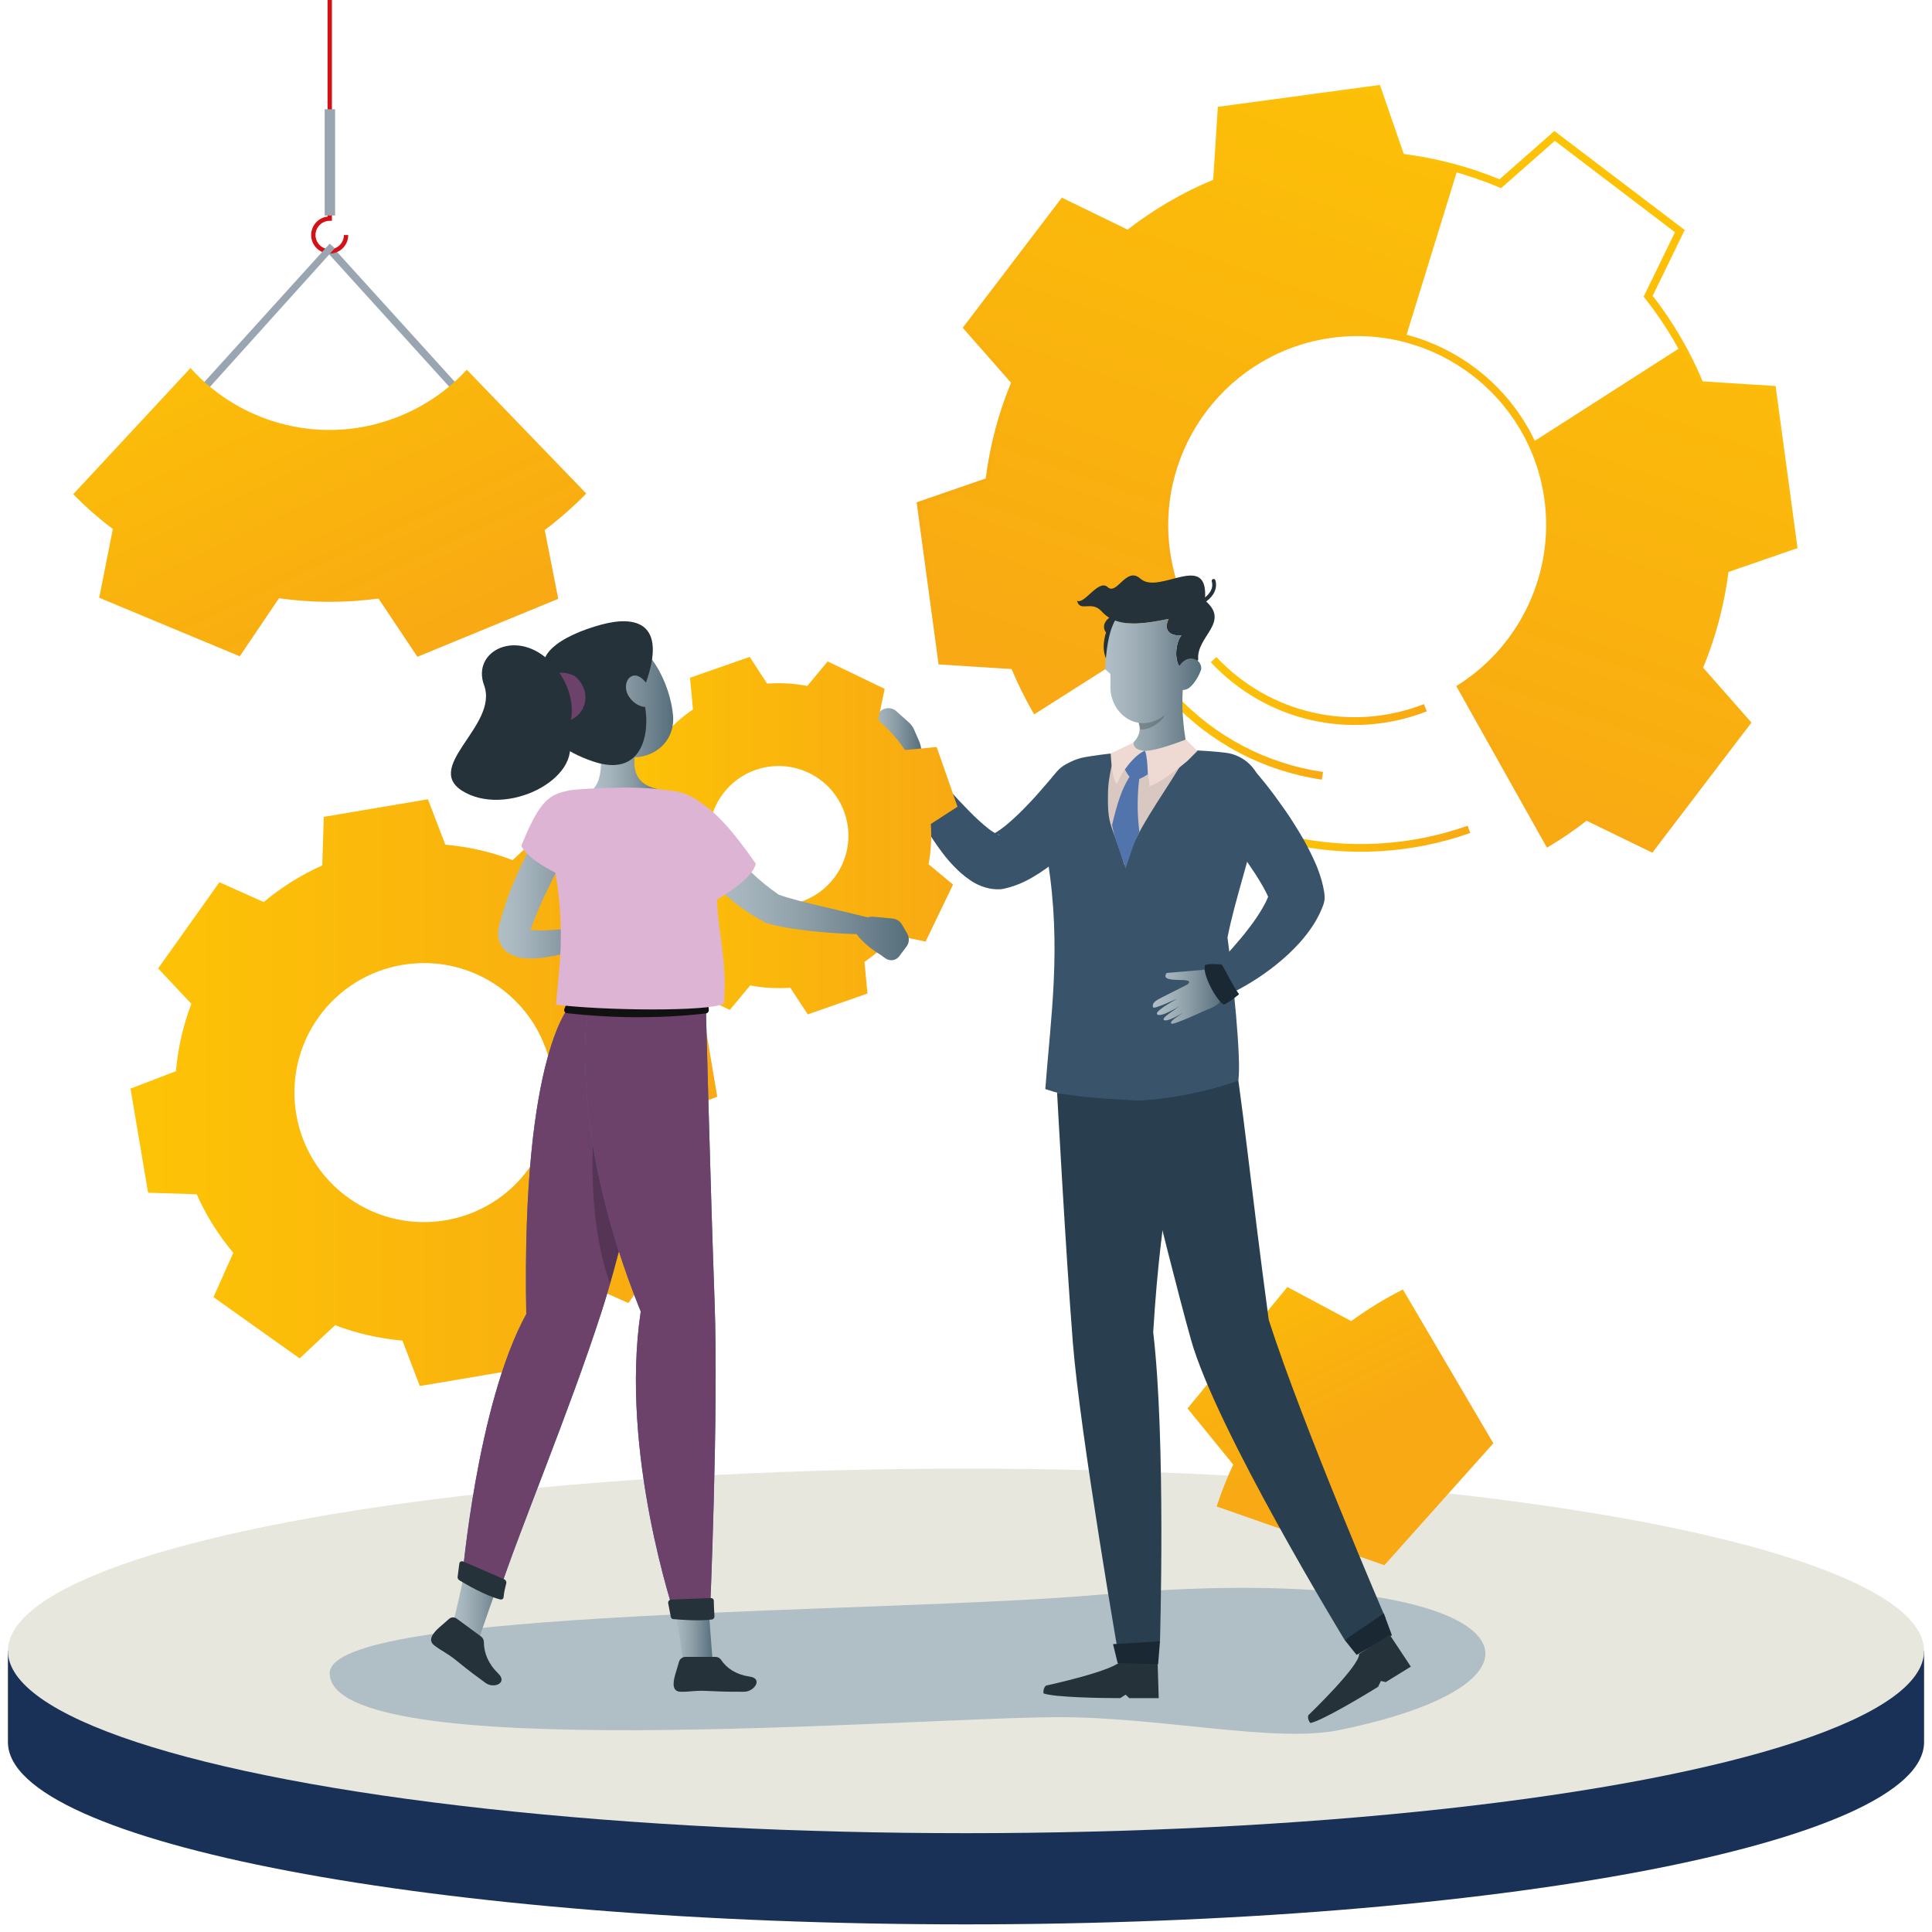 <?xml version="1.0" encoding="UTF-8"?> <!-- Generator: Adobe Illustrator 18.0.0, SVG Export Plug-In . SVG Version: 6.00 Build 0) --> <svg xmlns="http://www.w3.org/2000/svg" xmlns:xlink="http://www.w3.org/1999/xlink" version="1.1" x="0px" y="0px" viewBox="0 0 2000 2000" xml:space="preserve"> <g id="Plateforme"> <g> <path fill="#193156" d="M1991.8,1803.4c0,104.2-444,188.7-991.8,188.7S8.2,1907.6,8.2,1803.4c0-42.2,0-94.4,0-94.4 s665.7-94.4,991.8-94.4c342.3,0,991.8,94.4,991.8,94.4S1991.8,1764.3,1991.8,1803.4z"></path> <ellipse fill="#E8E7DE" cx="1000" cy="1709" rx="991.8" ry="188.7"></ellipse> </g> <path fill="#B0BEC5" d="M1139.8,1650.7c-227.9,20.1-799.8,13.6-798.5,81.7c1.8,95.7,596.4,45.7,753.7,45.2 c105.3-0.3,224.5,26.9,290.7,13.5C1653.6,1736.6,1564.6,1613.2,1139.8,1650.7z"></path> </g> <g id="Слой_1"> <g> <g> <rect x="309.1" y="326.8" transform="matrix(0.672 0.741 -0.741 0.672 378.516 -193.16)" fill="#99A6B1" width="196.4" height="7.7"></rect> </g> <g> <path fill="#D31216" d="M341.3,262.5c10.6,0,19.2-8.6,19.2-19.2H356c0,8.1-6.6,14.7-14.7,14.7s-14.7-6.6-14.7-14.7 c0-8.1,6.6-14.7,14.7-14.7h2.3v-233h-4.5v228.6c-9.6,1.1-17,9.3-17,19.1C322.1,253.9,330.7,262.5,341.3,262.5z"></path> </g> <g> <rect x="336.1" y="113.1" fill="#99A6B1" width="10.8" height="110"></rect> </g> <g> <polygon fill="#99A6B1" points="212.4,406 206.7,400.8 341.3,252.2 346.6,257 "></polygon> </g> <linearGradient id="SVGID_1_" gradientUnits="userSpaceOnUse" x1="202.974" y1="243.808" x2="412.76" y2="687.585"> <stop offset="3.613782e-002" style="stop-color:#FDC306"></stop> <stop offset="1" style="stop-color:#F8A913"></stop> </linearGradient> <path fill="url(#SVGID_1_)" d="M563.9,548.7c15.4-11.6,29.7-24.2,43-37.8L483.2,382.7c-18.5,20.2-41.7,36.7-68.7,47.8 c-77.7,32-164.2,9.6-217.3-49.5L75.8,511.6c12.8,13.1,26.5,25.1,41,36l-14.1,71.2l72.7,30.3l72.8,30.3l40.6-60.1 c33.7,4.8,68.4,5,103,0.3l40.3,60.3l72.9-30l72.9-30L563.9,548.7z"></path> </g> <g> <g> <linearGradient id="SVGID_2_" gradientUnits="userSpaceOnUse" x1="1211.613" y1="763.243" x2="1369.649" y2="763.243"> <stop offset="3.613782e-002" style="stop-color:#FDC306"></stop> <stop offset="1" style="stop-color:#F8A913"></stop> </linearGradient> <path fill="url(#SVGID_2_)" d="M1211.6,724.8l5.8-5.5c40.8,43.5,93.4,71.1,152.2,79.9l-1.2,7.9 C1307.9,798.1,1253.6,769.6,1211.6,724.8z"></path> </g> <g> <g> <linearGradient id="SVGID_3_" gradientUnits="userSpaceOnUse" x1="944.073" y1="226.368" x2="1192.073" y2="835.701" gradientTransform="matrix(0.684 0.73 -0.73 0.684 1123.238 -732.288)"> <stop offset="3.613782e-002" style="stop-color:#FDC306"></stop> <stop offset="1" style="stop-color:#F8A913"></stop> </linearGradient> <path fill="url(#SVGID_3_)" d="M971.6,687.8L948.9,520l71.5-24.7c4.3-34,13.1-67.3,26.2-99.1l-50-56.9l102.6-134.7l68.1,33.1 c27.2-21.1,56.9-38.5,88.6-51.6l4.8-75.5l167.8-22.7l24.7,71.5c33.9,4.3,67.3,13.1,99.1,26.2l56.8-50L1744,238.1l-33.1,68.1 c21.1,27.2,38.5,57,51.7,88.6l75.5,4.8l22.7,167.8l-71.5,24.7c-4.3,34-13.1,67.3-26.2,99.1l50,56.8l-102.6,134.7l-68.1-33.1 c-11.9,9.3-24.5,18-37.5,25.8l-3.5,2.1l-93.9-167.3l3.2-2c63.7-41,98.3-115.9,88.1-190.9c-14.5-106.9-113.2-182.1-220.1-167.6 c-106.9,14.5-182,113.2-167.6,220.1c3,22.3,9.7,43.7,19.9,63.4l1.7,3.3l-162.1,103l-2.1-3.6c-8-13.9-15.1-28.5-21.3-43.3 L971.6,687.8z M957.7,525.4l21,154.9l73.9,4.7l0.9,2.3c5.7,14.1,12.4,27.8,19.8,41l148.9-94.6c-9.7-19.6-16.1-40.7-19.1-62.8 c-15.1-111.3,63.2-214,174.4-229.1c111.2-15.1,214,63.2,229.1,174.4c10.4,76.8-24.3,153.6-88.6,196.6l86.2,153.6 c12.2-7.5,24-15.8,35.1-24.6l2-1.6l66.7,32.4l94.7-124.3l-49-55.7l1-2.3c13.7-32.6,22.8-66.8,26.9-101.8l0.3-2.5l70-24.2 l-21-154.8l-73.9-4.7l-0.9-2.3c-13.3-32.6-31.1-63.2-53-90.9l-1.6-2l32.4-66.7l-124.3-94.6l-55.7,49l-2.3-1 c-32.6-13.7-66.9-22.8-101.8-26.9l-2.5-0.3l-24.2-70l-154.8,21l-4.7,73.9l-2.3,0.9c-32.6,13.3-63.2,31.1-90.9,53l-2,1.6 l-66.7-32.4l-94.7,124.3l49,55.7l-1,2.3c-13.7,32.6-22.8,66.8-26.9,101.8l-0.3,2.5L957.7,525.4z"></path> </g> <g> <linearGradient id="SVGID_4_" gradientUnits="userSpaceOnUse" x1="1253.411" y1="715.336" x2="1477.051" y2="715.336"> <stop offset="3.613782e-002" style="stop-color:#FDC306"></stop> <stop offset="1" style="stop-color:#F8A913"></stop> </linearGradient> <path fill="url(#SVGID_4_)" d="M1253.4,685.6l5.8-5.5c55.3,59,139.6,78.1,214.9,48.8l2.9,7.5 C1398.7,766.9,1310.9,747,1253.4,685.6z"></path> </g> <g> <linearGradient id="SVGID_5_" gradientUnits="userSpaceOnUse" x1="1332.445" y1="868.285" x2="1521.963" y2="868.285"> <stop offset="3.613782e-002" style="stop-color:#FDC306"></stop> <stop offset="1" style="stop-color:#F8A913"></stop> </linearGradient> <path fill="url(#SVGID_5_)" d="M1332.4,873.2l1.8-7.8c61.6,14,125.6,10.4,185.1-10.6l2.7,7.5 C1461.1,883.8,1395.6,887.5,1332.4,873.2z"></path> </g> <linearGradient id="SVGID_6_" gradientUnits="userSpaceOnUse" x1="865.186" y1="169.564" x2="1242.989" y2="897.391" gradientTransform="matrix(0.684 0.73 -0.73 0.684 1123.238 -732.288)"> <stop offset="3.613782e-002" style="stop-color:#FDC306"></stop> <stop offset="1" style="stop-color:#F8A913"></stop> </linearGradient> <path fill="url(#SVGID_6_)" d="M1758.6,813.1l49.3-64.8l-49.5-56.3c13.7-32.4,22.9-67,27.2-102.8l70.7-24.5l-21.9-161.3 l-74.7-4.8c-5.6-13.7-11.9-26.9-18.9-39.6l-155.5,99.6c8.5,18,14.4,37.6,17.3,58.4c10.8,79.4-26.7,154.1-89.9,194.8l90.1,160.4 c13.6-8.2,26.7-17.3,39.1-27l67.4,32.7L1758.6,813.1z M1378,345.9c26.5-3.6,52.5-1.8,76.9,4.5l54.2-175.8 c-19.1-5.4-38.8-9.4-58.8-11.8l-24.5-70.7l-80.7,10.9l-80.7,10.9l-4.8,74.7c-33.4,13.6-64.3,31.8-91.9,53.6l-67.4-32.7 l-49.3,64.8l-49.3,64.8l49.5,56.3c-13.6,32.5-22.9,67-27.2,102.8l-70.7,24.5l10.9,80.7l10.9,80.7l74.7,4.8 c6.4,15.6,13.8,30.7,22.1,45.2l155.5-98.8c-10.2-19.7-17.2-41.5-20.4-64.7C1192.2,461.3,1268.8,360.7,1378,345.9z"></path> <linearGradient id="SVGID_7_" gradientUnits="userSpaceOnUse" x1="1650.694" y1="1158.54" x2="1816.146" y2="1379.555" gradientTransform="matrix(0.985 0.175 -0.175 0.985 -161.406 -182.785)"> <stop offset="3.613782e-002" style="stop-color:#FDC306"></stop> <stop offset="1" style="stop-color:#F8A913"></stop> </linearGradient> <path fill="url(#SVGID_7_)" d="M1545.9,1494.1l-93.6-159.2c-18.8,9.4-36.7,20.4-53.5,32.7l-66.1-35.3l-103.4,125.7l47.3,58.1 c-6.5,14-12.3,28.5-17.1,43.4l173.6,60.8"></path> </g> </g> <linearGradient id="SVGID_8_" gradientUnits="userSpaceOnUse" x1="135.262" y1="1131.021" x2="742.528" y2="1131.021"> <stop offset="3.613782e-002" style="stop-color:#FDC306"></stop> <stop offset="1" style="stop-color:#F8A913"></stop> </linearGradient> <path fill="url(#SVGID_8_)" d="M679.5,1223c8.7-22.6,13.9-46.1,16-69.7l47-18l-9.1-53.9l-9.1-53.9l-50.3-1.6 c-9.6-21.6-22.3-42-37.9-60.6l20.5-45.9l-44.6-31.7l-44.6-31.7l-36.7,34.4c-22.6-8.7-46.1-13.9-69.7-16l-18-47l-53.9,9.1l-53.9,9.1 l-1.6,50.3c-21.6,9.6-42,22.3-60.6,37.9l-45.9-20.5l-31.7,44.6l-31.7,44.6l34.4,36.7c-8.7,22.6-13.9,46.1-16,69.7l-47,18l9.1,53.9 l9.1,53.9l50.3,1.6c9.6,21.6,22.3,42,37.9,60.6l-20.5,45.9l44.6,31.7l44.6,31.7l36.7-34.4c22.6,8.7,46.1,13.9,69.7,16l18,47 l53.9-9.1l53.9-9.1l1.6-50.3c21.6-9.6,42-22.3,60.6-37.9l45.9,20.5l31.7-44.6l31.7-44.6L679.5,1223z M361.1,1240.3 c-60.3-42.9-74.4-126.7-31.5-187c42.9-60.3,126.7-74.4,187-31.5c60.3,42.9,74.4,126.7,31.5,187 C505.2,1269.1,421.5,1283.2,361.1,1240.3z"></path> </g> <g id="Perso2"> <g> <g> <g> <path fill="#39546A" d="M1143.5,838.2l-4.9,6.5c-1.6,2-3.2,4-4.8,6c-3.2,4-6.6,7.7-10.1,11.5c-6.9,7.5-14.2,14.8-22.1,21.8 c-4,3.5-8,6.9-12.3,10.3c-4.3,3.3-8.8,6.6-13.6,9.7c-9.8,6.2-20.3,12.3-35.6,15.8l-1.4,0.3c-1.3,0.3-2.7,0.5-4,0.5 c-7.7,0.2-14-1.4-18.8-3.3c-4.9-1.9-8.7-4.1-12-6.4c-6.6-4.5-11.5-9.1-16-13.7c-8.9-9.1-15.6-18.5-21.9-27.9 c-6.2-9.5-11.8-19-16.9-28.8c-5.1-9.8-9.7-19.5-13.9-30c-3.2-8.1,0.8-17.3,8.9-20.6c6.4-2.5,13.4-0.6,17.7,4.2l0.3,0.4l20.4,23 c6.8,7.6,13.7,15,20.6,22c6.8,7,14,13.5,20.6,18.7c3.3,2.5,6.6,4.6,9,5.6c1.2,0.5,2.1,0.7,2.1,0.6c0.1-0.1-0.9-0.8-3.4-0.7 l-5.4,0.8c3.2-1.4,9.2-5.2,14.9-9.8c5.8-4.8,11.9-10.4,17.8-16.3c5.9-6,11.9-12.3,17.6-18.9l8.6-9.9l8.2-9.7l1-1.2 c11.3-13.3,31.2-14.9,44.5-3.6C1151.6,806,1153.5,824.9,1143.5,838.2z"></path> <linearGradient id="SVGID_9_" gradientUnits="userSpaceOnUse" x1="897.526" y1="766.87" x2="953.816" y2="766.87"> <stop offset="3.613782e-002" style="stop-color:#AFBEC5"></stop> <stop offset="0.219" style="stop-color:#A6B5BD"></stop> <stop offset="0.493" style="stop-color:#8FA0A9"></stop> <stop offset="0.822" style="stop-color:#6B808C"></stop> <stop offset="1" style="stop-color:#546F7B"></stop> </linearGradient> <path fill="url(#SVGID_9_)" d="M941.5,800.6c-15.2,2.4-29.7-22.3-29.7-22.3l-11.4-13.6c-3.9-4.6-3.8-11.3,0.1-15.9l9.8-11.5 c4.5-5.2,12.4-5.7,17.5-1.1l13.1,11.7c2.3,2.1,4.2,4.7,5.4,7.5l5.1,11.7c4.4,10,2.5,21.7-4.7,29.9l-0.9,1.1 C944.7,799.4,943.2,800.3,941.5,800.6z"></path> <path fill="#293F4F" d="M1313.4,1366.3c-19.3-143.1-27-227.9-39.4-299.1l-121.7-1.8c0,0,54.5,228.1,80.5,321.1 c26.1,93.3,159.2,311.2,159.2,311.2l42.3-22.8C1434.2,1674.9,1348.1,1474.6,1313.4,1366.3z"></path> <path fill="#39546A" d="M1268.5,779.2c-43-5.3-103.7-2.6-144.9,4.5c-21,3.6-38.4,18.8-41.3,39.8c-2.5,17.8-2,40.3,2.3,67.1 c14.5,91,3,162.5-2.5,236.8c94.2,32.2,199.8-8.8,199.8-8.8c3.4-22.1-6-109.4-11.2-148.1c7.8-39.9,24.3-85.6,35.1-138.6 C1311,806.1,1294.1,782.3,1268.5,779.2z"></path> <path fill="#D9C7C2" d="M1151.2,790.7c0,0-3.8,16.3-4.1,26.9c-1.2,39.5,3.6,33.2,16.9,77.8c12.8-36,37.3-69,54.2-96.7 c8-13.1,13.6-21.8,14.1-22.5c0,0,0-0.1,0-0.1C1206.1,770.3,1151.2,790.7,1151.2,790.7z"></path> <path fill="#263239" d="M1152.6,636.5c-15.9,9.1-7.6,18.3-7.6,18.3s-6.8,18.2,2.2,30.7C1189.2,635.2,1152.6,636.5,1152.6,636.5z "></path> <path fill="#263239" d="M1247.3,621.5c4.7-52.8-47.2-4.9-66.8-22.5c-14.6-13.1-24.2,17.6-33.8,8.8c-9.6-8.8-24,18.3-31.8,14.1 c3.4,12.4,14.8-0.8,25.5,11c4,4.4,8.6,7.5,13.9,9.5c13.9,5.3,32.2,3.2,55.5-1.7c-2.4,4.7-6.1,17.6,13.2,17.3 c-6.5,6.1-10.1,36.1,6.9,36.9c0.8,0,1.6,0,2.4-0.1c0,0,0.7-0.9,8.1-11.9C1238,658.7,1274.4,644.3,1247.3,621.5z"></path> <path fill="#263239" d="M1236.9,627.9c-1,0-1.8,5.3-2,4.3c-0.2-1.1,0.6-8.1,1.7-8.2c3.4-0.5,11.7-4.6,15.9-11 c2.4-3.6,3-7.4,1.9-11.2c-0.3-1,0.3-2.1,1.4-2.4c1-0.3,2.1,0.3,2.4,1.4c1.4,4.9,0.5,9.9-2.4,14.5c-4.8,7.3-13.9,12.1-18.6,12.7 C1237.1,627.9,1237,627.9,1236.9,627.9z"></path> <g> <g> <g> <linearGradient id="SVGID_10_" gradientUnits="userSpaceOnUse" x1="1143.999" y1="718.989" x2="1243.634" y2="718.989"> <stop offset="3.613782e-002" style="stop-color:#AFBEC5"></stop> <stop offset="0.219" style="stop-color:#A6B5BD"></stop> <stop offset="0.493" style="stop-color:#8FA0A9"></stop> <stop offset="0.822" style="stop-color:#6B808C"></stop> <stop offset="1" style="stop-color:#546F7B"></stop> </linearGradient> <path fill="url(#SVGID_10_)" d="M1233.4,681.7c-5.3-0.3-9.6,3.3-12.7,7.8c-5.8-9.1-2.5-27,2.3-31.6 c-19.3,0.3-15.6-12.5-13.2-17.3c-23.3,4.9-41.6,7-55.5,1.7c-7.3,13.2-9.1,31.9-10.3,49.9c-0.1,1.4,5.3,4.4,5.4,5.8 c0.5,6.6-0.4,13.3,0.4,18.7c2.4,16.5,14.2,29.3,28.9,31.5c4.7,15.2-7.5,20.7-14.8,31.7c-4.9,6.5-6.5,12,0.7,17.3 c-1.4-2.8-2-4.7-2-4.7s3.3-3.6,18.4-7.4c0.1,0,0.1,0.1,0.2,0.1c0,0,0-0.1-0.1-0.1c11.9,0.6,28-1.3,48.5-8.1 c-3-12.1-6.9-38.5-5.2-62.6c0,0,0-0.1,0.1-0.1c1.2,0,2.5-0.3,3.9-0.8c5.9-2.2,12.5-12.9,14.9-20.1 C1244.3,690.8,1242.5,682.2,1233.4,681.7z"></path> <path fill="#5174AC" d="M1179.3,806.4c6.1-2.4,12-7,12-7s-0.5-22.1-6.2-22.3c-6.8-0.2-22.3,15.4-22.3,15.4s0.6,1.9,2,4.7 c1,2,2.5,4.4,4.5,6.8c-8.5,13.9-12.5,27-18.1,49.9c2.6,15.1,8.9,27.9,14,45.2c4.7-13.4,6.8-22.9,14.3-37.9 C1177.5,844.5,1176.8,828.1,1179.3,806.4z"></path> </g> <path fill="#EEDAD3" d="M1185,777.2c2.7,2.9,3.2,23.2,3.2,23.2s2.2,10.9,1.4,13.4c13-3.2,39.8-26.3,39.8-26.3l10.2-10.2 l-12-11.8C1226.7,765.8,1196.9,777.8,1185,777.2z"></path> </g> </g> <path opacity="0.2" fill="#010202" d="M1178.8,748.3c0.7,2.3,1.3,4.6,1.7,6.9c9.1,0.6,21.1-6.8,25.5-15.1 C1196.8,747.3,1187.3,749.6,1178.8,748.3z"></path> <g> <path fill="#EEDAD3" d="M1185,777.2c-10.6,4.1-25.3,23.5-28.5,34.2c-5.6-3-6.7-31.4-6.7-31.4l23.6-11.3 C1173.4,768.7,1172.2,776.5,1185,777.2z"></path> </g> <path fill="#39546A" d="M1298.5,797.5c7.9,9,14.7,17.6,21.5,26.8c6.7,9.2,13.4,18.5,19.5,28.3c6.2,9.8,12.2,19.9,17.6,31 c2.7,5.6,5.4,11.3,7.7,17.6c2.3,6.4,4.5,13.2,5.9,21.8l0.3,2c0.6,4,0.2,8.1-1.1,11.7c-4.9,13.3-11.8,23.7-19.1,32.8 c-3.6,4.6-7.5,8.8-11.4,12.7c-3.9,4-7.9,7.7-12,11.2c-8.2,7.1-16.7,13.4-25.5,19.2c-8.9,5.8-17.6,10.9-27.6,15.7 c-7.9,3.8-17.3,0.4-21.1-7.5c-2.9-6-1.6-12.9,2.6-17.5l0.7-0.8c6.1-6.6,12.9-13.8,19-20.7c6.2-7,12.2-14.1,17.6-21.3 c5.5-7.1,10.4-14.4,14.4-21.4c4.1-7,6.8-14,8-19.5l-0.8,13.6c-0.7-2.1-2.1-5.6-4-9.3c-1.9-3.7-4.1-7.8-6.6-11.8 c-2.4-4.1-5.1-8.2-7.9-12.3c-2.7-4.1-5.6-8.3-8.6-12.5c-6-8.3-12.1-16.6-18.5-24.9l-19-24.5l-0.4-0.5 c-10.7-13.8-8.2-33.6,5.6-44.3C1268.7,783.1,1287.6,785.1,1298.5,797.5z"></path> <linearGradient id="SVGID_11_" gradientUnits="userSpaceOnUse" x1="1193.382" y1="1031.723" x2="1265.27" y2="1031.723"> <stop offset="3.613782e-002" style="stop-color:#AFBEC5"></stop> <stop offset="0.219" style="stop-color:#A6B5BD"></stop> <stop offset="0.493" style="stop-color:#8FA0A9"></stop> <stop offset="0.822" style="stop-color:#6B808C"></stop> <stop offset="1" style="stop-color:#546F7B"></stop> </linearGradient> <path fill="url(#SVGID_11_)" d="M1264.8,1019.7c-0.1-1.9,1.2,0.2-0.1-1.2l-11.5-12.2c-2.2-2.4-5.6-3.2-8.7-2.2l-36.8,3.1 c-8.7,12.6,31.7,2.6,21.6,11.9c0,0-18.5,9.3-24.5,12.4c-5.3,2.8-13.2,5.9-11.1,11.3c0.9,2.3,24.9-9.1,24.9-9.1s-2.1,1.4-6.1,3.7 c-6.7,4-16.5,10.2-14.7,12.5c3.2,4.2,23.2-8.4,23.2-8.4s-2.1,1.6-5.2,3.8c-5.1,3.5-12.1,8.4-11.3,10.1 c2.1,4.2,20.6-7.3,20.6-7.3s-3.5,2.4-7.1,4.9c-3.5,2.4-7,5-5.4,6.6c1.8,1.9,33.9-13.1,33.9-13.1 C1264.4,1039.6,1265.8,1037.2,1264.8,1019.7z"></path> <path fill="#1A2834" d="M1264.7,998.5c0,0-10.8-1.4-17.2,0.4c-3.5,9,11.4,36.2,19.1,41c4.9-1.1,16.1-10.7,16.1-10.7 C1276,1020.4,1269.2,1005.2,1264.7,998.5z"></path> <path fill="#4B6FB5" d="M962.5,794.2c0,0,0.2-10.9-2.2-17.1c-9.4-2.5-34.8,15.3-38.6,23.4c1.7,4.7,12.4,14.8,12.4,14.8 C942,807.8,956.4,799.4,962.5,794.2z"></path> <polygon fill="#1A2834" points="1404.3,1713.1 1440.9,1692.8 1432.5,1670.2 1392,1697.7 "></polygon> <path fill="#293F4F" d="M1193.8,1379.2c8.7-144.3,25.4-167,18.5-238.2c0,0-29.8-1.3-66.4-3.6c-34.2-2.2-51.6-6.3-51.6-6.3 s8.8,163.4,16.3,258.7c7.6,95.7,48.5,330.8,48.5,330.8l41.7-21.5C1200.8,1699.1,1207,1490.8,1193.8,1379.2z"></path> <path fill="#263239" d="M1082.9,1744.9c0,0,73.3-15.8,78-26.4l37.4,0l1.2,39.4H1169l-3.7-3.6l-5.7,3.6 c-18.6,0-67.5-0.7-79.4-4.9C1079.7,1747,1082.9,1744.9,1082.9,1744.9z"></path> <polygon fill="#1A2834" points="1157,1721.6 1198.9,1722.8 1200.8,1699.1 1152.2,1702 "></polygon> </g> </g> <path fill="#263239" d="M1354.4,1775.6c0,0,54.1-52,52.5-63.5l31.8-19.7l21.8,32.9l-26,16l-5-1.2l-2.9,6.1 c-15.9,9.8-57.8,34.9-70.1,37.5C1352.8,1779.1,1354.4,1775.6,1354.4,1775.6z"></path> </g> </g> <g id="Product_iteration" display="none"> <g display="inline"> <path fill="#4B6FB5" d="M1827.6,1302.7h-698.3L1017,1510.6c-5,9.2,1.7,20.4,12.2,20.4h798.5l57.1-114.2L1827.6,1302.7z"></path> <g> <path fill="#4B6FB5" d="M1045,295.2c246.6,22.2,446.2,249.1,458.4,475c0.5,9.9,11,16.1,19.9,11.6l84.8-42.4 c6.5-3.3,14-3.3,20.4,0l83.3,41.6c9.4,4.7,20.5-2.5,20-13c-15.1-376-314.5-679.8-688.7-701.9L986.8,179L1045,295.2z"></path> <path opacity="0.6" fill="#FFFFFF" d="M1045,295.2c246.6,22.2,446.2,249.1,458.4,475c0.5,9.9,11,16.1,19.9,11.6l84.8-42.4 c6.5-3.3,14-3.3,20.4,0l83.3,41.6c9.4,4.7,20.5-2.5,20-13c-15.1-376-314.5-679.8-688.7-701.9L986.8,179L1045,295.2z"></path> </g> <g> <path fill="#4B6FB5" d="M496.5,752.4c22.3-248,224.7-444.8,475.1-458.4c9.9-0.5,16.1-11,11.6-20l-42.4-84.8 c-3.2-6.5-3.2-14,0-20.5l41.6-83.2c4.7-9.4-2.5-20.5-13-20C593.6,80.6,289.7,380,267.5,754.1l112.8,56.4L496.5,752.4z"></path> <path opacity="0.4" fill="#FFFFFF" d="M496.5,752.4c22.3-248,224.7-444.8,475.1-458.4c9.9-0.5,16.1-11,11.6-20l-42.4-84.8 c-3.2-6.5-3.2-14,0-20.5l41.6-83.2c4.7-9.4-2.5-20.5-13-20C593.6,80.6,289.7,380,267.5,754.1l112.8,56.4L496.5,752.4z"></path> </g> <g> <path fill="#4B6FB5" d="M953.8,1300.7L953.8,1300.7c-248.1-22.4-444.9-224.8-458.5-475c-0.5-9.9-11-16.1-20-11.6l-84.7,42.4 c-3.3,1.6-6.8,2.4-10.3,2.4c-3.5,0-6.9-0.8-10.2-2.4l-83.3-41.6c-9.4-4.7-20.5,2.5-20,13c7.4,183.6,82.6,350.1,201.3,474.9H115.3 l57.8,115.6l-55.7,111.4h838.1l56.4-112.8L953.8,1300.7z"></path> <path opacity="0.2" fill="#FFFFFF" d="M953.8,1300.7L953.8,1300.7c-248.1-22.4-444.9-224.8-458.5-475c-0.5-9.9-11-16.1-20-11.6 l-84.7,42.4c-3.3,1.6-6.8,2.4-10.3,2.4c-3.5,0-6.9-0.8-10.2-2.4l-83.3-41.6c-9.4-4.7-20.5,2.5-20,13 c7.4,183.6,82.6,350.1,201.3,474.9H115.3l57.8,115.6l-55.7,111.4h838.1l56.4-112.8L953.8,1300.7z"></path> </g> <g> <path fill="#4B6FB5" d="M1502.2,843.5L1502.2,843.5c-22.4,248.1-224.7,444.9-475,458.5c-9.9,0.5-16.1,11-11.6,19.9l42.4,84.8 c3.2,6.4,3.2,14,0,20.4l-41.6,83.3c-4.7,9.4,2.5,20.5,13,20c376-15.1,679.8-314.5,701.9-688.7l-112.8-56.4L1502.2,843.5z"></path> <path opacity="0.8" fill="#FFFFFF" d="M1502.2,843.5L1502.2,843.5c-22.4,248.1-224.7,444.9-475,458.5c-9.9,0.5-16.1,11-11.6,19.9 l42.4,84.8c3.2,6.4,3.2,14,0,20.4l-41.6,83.3c-4.7,9.4,2.5,20.5,13,20c376-15.1,679.8-314.5,701.9-688.7l-112.8-56.4 L1502.2,843.5z"></path> </g> </g> </g> <g id="Perso1"> <g> <linearGradient id="SVGID_12_" gradientUnits="userSpaceOnUse" x1="621.003" y1="865.1" x2="991.24" y2="865.1"> <stop offset="3.613782e-002" style="stop-color:#FDC306"></stop> <stop offset="1" style="stop-color:#F8A913"></stop> </linearGradient> <path fill="url(#SVGID_12_)" d="M991.2,835.1l-21.6-61.8l-32.8,3.1c-7.9-11.7-17.3-22-27.7-31l6.7-32.3l-59-28.4l-21.1,25.4 c-13.5-2.6-27.5-3.5-41.6-2.4L776.1,680l-61.8,21.6l3.1,32.8c-11.7,7.9-22,17.3-31,27.7l-32.3-6.7l-28.4,59l25.4,21.1 c-2.6,13.5-3.5,27.5-2.4,41.5L621,895.1l21.6,61.8l32.8-3.1c7.9,11.7,17.3,22.1,27.8,31l-6.7,32.3l59,28.4l21.1-25.4 c13.5,2.6,27.5,3.4,41.5,2.4l18.1,27.6l61.8-21.6l-3.1-32.8c11.7-7.9,22.1-17.3,31-27.7l32.3,6.7l28.4-59l-25.4-21.1 c2.6-13.5,3.4-27.5,2.4-41.6L991.2,835.1z M829.9,933.2c-37.6,13.1-78.8-6.7-91.9-44.3c-13.2-37.6,6.7-78.8,44.3-91.9 c37.6-13.1,78.7,6.7,91.9,44.3C887.4,878.9,867.5,920,829.9,933.2z"></path> <g> <linearGradient id="SVGID_13_" gradientUnits="userSpaceOnUse" x1="515.603" y1="919.223" x2="630.195" y2="919.223"> <stop offset="3.613782e-002" style="stop-color:#AFBEC5"></stop> <stop offset="0.219" style="stop-color:#A6B5BD"></stop> <stop offset="0.493" style="stop-color:#8FA0A9"></stop> <stop offset="0.822" style="stop-color:#6B808C"></stop> <stop offset="1" style="stop-color:#546F7B"></stop> </linearGradient> <path fill="url(#SVGID_13_)" d="M592.5,874.1c-1.9,2.9-4.2,6.7-6.3,10.2c-2.1,3.6-4.2,7.2-6.2,10.9c-4.1,7.3-7.9,14.8-11.6,22.3 c-7.5,15-14,30.5-19.8,46.3c-2.5,6.2,0.1,2.5-2.9-1.4c-1.3-1.6-2.2-1.5-1.7-1.3c0.4,0.3,1.5,0.7,2.8,1c5.8,1.2,14.2,1.3,22.2,0.8 c16.4-1,33.7-3.5,50.6-6.2l0.3,0c4.8-0.8,9.4,2.5,10.1,7.3c0.7,4.1-1.7,8.1-5.4,9.6c-16.9,6.9-33.8,12.4-52.1,16.1 c-4.6,0.9-9.3,1.6-14.2,2.1c-4.9,0.5-10.1,0.7-16,0.1c-3-0.4-6.2-0.9-9.9-2.3c-3.6-1.3-8.3-3.7-12.2-8.9c-1.9-2.5-3.3-5.7-4-8.7 c-0.7-3.1-0.7-5.8-0.6-8.3c0.2-2.4,0.7-4.6,1.2-6.3l0.9-3.3c4.9-17.6,11.1-34.9,18.7-51.5c3.7-8.3,7.8-16.5,12.2-24.6 c2.2-4,4.5-8,6.9-12c2.4-4.1,4.8-7.7,7.8-12c5.6-8,16.7-10,24.7-4.4c7.9,5.5,9.9,16.2,4.8,24.2L592.5,874.1z"></path> <path fill="#923C3A" d="M659.6,974.5l-8.2,6.9c-3.1,2.6-7.2,3.5-11.1,2.5l-18.2-4.8c-7.3-1.9-13.2-7.2-15.8-14.3l-1.6-4.4 c12.9-12.3,35.9-16.1,35.9-16.1l6.4-1.8c5.7-1.6,11.4,1.4,13,6.9l3.8,12.7C664.9,966.5,663.4,971.4,659.6,974.5z"></path> <linearGradient id="SVGID_14_" gradientUnits="userSpaceOnUse" x1="613.655" y1="788.226" x2="689.321" y2="788.226"> <stop offset="3.613782e-002" style="stop-color:#AFBEC5"></stop> <stop offset="0.219" style="stop-color:#A6B5BD"></stop> <stop offset="0.493" style="stop-color:#8FA0A9"></stop> <stop offset="0.822" style="stop-color:#6B808C"></stop> <stop offset="1" style="stop-color:#546F7B"></stop> </linearGradient> <path fill="url(#SVGID_14_)" d="M615.3,743.1c5.7,21,12.6,59.4-1,73.4c0,0-10.5,19.7,51.4,16.5c43.3-2.2,13.8-16.5,13.8-16.5 c-23.8-5.6-24.5-22.9-21.6-39.2L615.3,743.1z"></path> <g> <linearGradient id="SVGID_15_" gradientUnits="userSpaceOnUse" x1="467.975" y1="1650.65" x2="524.167" y2="1650.65"> <stop offset="3.613782e-002" style="stop-color:#AFBEC5"></stop> <stop offset="0.219" style="stop-color:#A6B5BD"></stop> <stop offset="0.493" style="stop-color:#8FA0A9"></stop> <stop offset="0.822" style="stop-color:#6B808C"></stop> <stop offset="1" style="stop-color:#546F7B"></stop> </linearGradient> <path fill="url(#SVGID_15_)" d="M524.2,1620.3l-40.1-14.8c-3.5,31-16.1,78.2-16.1,78.2l28.1,12.1 C496.1,1695.8,514.8,1639.1,524.2,1620.3z"></path> <path fill="#263239" d="M502.7,1742.2c-21.5-15.7-19.7-14.9-31.5-24.2c-10.1-7.9-13.4-8.4-21.6-14.7c-6.8-5.2-2.2-12,5-18.5 c2.7-2.5,6.2-5.2,10.1-8.8c2.3-2.1,5.6-2.3,8.1-0.4l25.1,18.4c1.8,1.3,3,3.5,3,5.9c0,11.1,4.7,22.7,14.7,32.3 C526.1,1742.2,511.2,1748.4,502.7,1742.2z"></path> <path fill="#4B6FB5" d="M697.8,1038.9c0,0-42.2,217.4-75,318.8c-34.4,106.4-84.6,224.8-107.4,294.2c-7.1,0.9-27.3-7.5-37.1-15.9 c0,0,15.1-181.8,66.5-275.7c-5.2-274,46.9-321.3,46.9-321.3H697.8z"></path> <path fill="#6C416A" d="M697.8,1038.9c0,0-42.2,217.4-75,318.8c-34.4,106.4-84.6,224.8-107.4,294.2c-7.1,0.9-27.3-7.5-37.1-15.9 c0,0,15.1-181.8,66.5-275.7c-5.2-274,46.9-321.3,46.9-321.3H697.8z"></path> <path opacity="0.2" fill="#010202" d="M619.4,1120.5l43.6,82.9c-10,43.6-21,88.7-31.5,125.5 C599.7,1240.7,619.4,1120.5,619.4,1120.5z"></path> <path fill="#263239" d="M524.1,1638.9c-0.9,3.5-2.4,9.5-2.8,14.5c-0.2,1.8-1.8,2.8-3.6,2.3c-15.4-3.9-35.7-15.9-42.2-19.8 c-1.2-0.8-1.9-2.1-1.8-3.4l1.8-13.9c0.2-1.9,2.2-2.9,4.1-2.1l42.3,18.3C523.5,1635.6,524.5,1637.3,524.1,1638.9z"></path> </g> <g> <linearGradient id="SVGID_16_" gradientUnits="userSpaceOnUse" x1="694.434" y1="1679.934" x2="737.923" y2="1679.934"> <stop offset="3.613782e-002" style="stop-color:#AFBEC5"></stop> <stop offset="0.219" style="stop-color:#A6B5BD"></stop> <stop offset="0.493" style="stop-color:#8FA0A9"></stop> <stop offset="0.822" style="stop-color:#6B808C"></stop> <stop offset="1" style="stop-color:#546F7B"></stop> </linearGradient> <path fill="url(#SVGID_16_)" d="M732.9,1638.9l-38.5,2.8c6.3,30.7,12.9,79.2,12.9,79.2h30.6 C737.9,1721,732.5,1659.9,732.9,1638.9z"></path> <path fill="#263239" d="M770.3,1751.3c-26.6,0-24.7-0.4-39.6-0.9c-12.8-0.5-15.9,1.1-26.1,0.9c-8.6-0.2-8.3-8.4-5.6-17.9 c1-3.6,2.5-7.9,3.9-13.1c0.8-3,3.6-5.1,6.7-5.1h31.1c2.3,0,4.4,1.1,5.7,3c5.9,9,16.1,15.5,29.6,17.4 C790.2,1737.5,780.9,1751.3,770.3,1751.3z"></path> <path fill="#4B6FB5" d="M730.6,1038.9c0,0,4.8,189.5,9.1,307.5c4.3,118-4.9,326.6-4.9,326.6c-0.9,5.7-30.9,3.4-36,0 c0,0-57.5-169-35.5-315.3c-76.9-189.7-54.7-314.1-54.7-314.1L730.6,1038.9z"></path> <path fill="#6C416A" d="M730.6,1038.9c0,0,4.8,189.5,9.1,307.5c4.3,118-4.9,326.6-4.9,326.6c-0.9,5.7-30.9,3.4-36,0 c0,0-57.5-169-35.5-315.3c-76.9-189.7-54.7-314.1-54.7-314.1L730.6,1038.9z"></path> <path fill="#263239" d="M738.9,1657.1c0.1,3.9,0.3,10.8,0.7,16c0.1,1.7-1.1,3.2-2.8,3.4c-12.8,1.8-33.1,0.2-39.8-0.4 c-1.3-0.1-2.4-1.1-2.6-2.4l-2.7-14c-0.4-1.9,1.1-3.7,3.1-3.8l41-1.6C737.5,1654.2,738.9,1655.4,738.9,1657.1z"></path> </g> <path fill="#923C3A" d="M599.2,1005.8c0,10.1-4.1,33.1-4.1,33.1h134l1.4-34.1C730.6,1004.8,627.3,998.9,599.2,1005.8z"></path> <linearGradient id="SVGID_17_" gradientUnits="userSpaceOnUse" x1="721.84" y1="930.119" x2="940.775" y2="930.119"> <stop offset="3.613782e-002" style="stop-color:#AFBEC5"></stop> <stop offset="0.219" style="stop-color:#A6B5BD"></stop> <stop offset="0.493" style="stop-color:#8FA0A9"></stop> <stop offset="0.822" style="stop-color:#6B808C"></stop> <stop offset="1" style="stop-color:#546F7B"></stop> </linearGradient> <path fill="url(#SVGID_17_)" d="M939.1,966.4l-5.4-9.3c-2-3.5-5.6-5.8-9.6-6.2l-18.7-1.8c-2.5-0.2-4.9-0.1-7.3,0.5 c-7.9-2-15.9-3.8-23.8-5.8l-24.2-5.7c-8.1-1.9-16-3.9-23.9-5.9c-6.9-1.8-13.9-3.8-20-6c-5-3.5-9.8-7-14.5-10.8 c-4.9-4-9.6-8.2-14.1-12.5c-4.4-4.4-8.6-8.9-12.4-13.5c-1.9-2.3-3.8-4.7-5.4-7c-0.9-1.2-1.6-2.4-2.4-3.5l-1.7-2.7l-1.2-1.9 c-4.7-7.5-14.5-10.4-22.7-6.5c-8.8,4.3-12.5,14.8-8.2,23.6c0.8,1.7,1.2,2.4,1.8,3.5c0.5,1,1.1,1.9,1.6,2.8 c1.1,1.8,2.2,3.5,3.4,5.1c2.3,3.3,4.7,6.4,7.2,9.4c5,6,10.4,11.4,16.1,16.5c5.7,5,11.7,9.7,17.9,13.9c3.1,2.2,6.2,4.1,9.4,6.1 c3.2,1.9,6.4,3.7,9.7,5.5l0.8,0.5c0.7,0.4,1.5,0.7,2.3,1c9.4,2.8,17.9,4.2,26.5,5.6c8.5,1.3,17,2.3,25.5,3.2 c8.5,0.8,16.9,1.5,25.4,1.9c5.2,0.2,10.3,0.5,15.5,0.6c9.2,12.5,24.2,21,24.2,21l5.4,3.9c4.8,3.5,11.2,2.6,14.6-2l7.9-10.6 C941.3,975.7,941.5,970.5,939.1,966.4z"></path> <linearGradient id="SVGID_18_" gradientUnits="userSpaceOnUse" x1="586.387" y1="720.929" x2="696.954" y2="720.929"> <stop offset="3.613782e-002" style="stop-color:#AFBEC5"></stop> <stop offset="0.219" style="stop-color:#A6B5BD"></stop> <stop offset="0.493" style="stop-color:#8FA0A9"></stop> <stop offset="0.822" style="stop-color:#6B808C"></stop> <stop offset="1" style="stop-color:#546F7B"></stop> </linearGradient> <path fill="url(#SVGID_18_)" d="M590,719.6c13,31.9,17.9,45.6,40,57.7c33.4,18.1,69.9-2.6,66.7-37.1c-2.9-31.1-23.7-78.1-60.1-82 C600.8,654.2,577,687.7,590,719.6z"></path> <path fill="#111111" d="M730.9,1049.1c-47.4,5.4-96.8,5.1-144.1-0.3c-2.1-0.2-3.4-2.6-2.5-4.6c1.2-2.8,2.3-5.5,3.5-8.3 c0.5-1.3,1.8-2.1,3.1-1.9c45.5,5,93.1,5.2,138.6,0c1.7-0.2,3.2,1.1,3.4,2.9c0.3,2.9,0.6,5.7,0.9,8.6 C733.8,1047.3,732.6,1048.9,730.9,1049.1z"></path> <g> <path fill="#263239" d="M666.4,731.7c-5.4-0.8-11.5-4.5-15.6-11.1c-4.8-7.5-3.4-18.2,3.9-20.9c4.9-1.8,10.1,2,14,7 c21.8-62.1-10.3-69.9-46.6-60c-38.5,10.5-80.4,33.5-48,62.5c-16.1,25.9-20.3,58.3,39.4,78.9c50.9,17.5,59.4-28,54.3-56.4 C667.4,731.8,667,731.8,666.4,731.7z"></path> </g> <path fill="#DEB4D5" d="M782.4,894.1c-22.5-32.4-40.5-53-58.9-64.4c-7.4-5.7-16.4-9.6-26.2-10.9c-7-0.9-14.4-1.8-21.4-2.4 c-21.4-1.8-41.1-1.1-65.2,0c-6.2,0.3-12.2,0.7-17.9,1.3c-2.4,0.2-4.6,0.7-6.8,1.3c-19.5,4.1-28.9,13.6-46.4,56.7 c5.3,10.8,22.7,21.3,35.3,27.7c11,61.5,3,105.6,0.7,136.6c47.5,6.1,159,7.5,173.7-1.1c4-42.6-7.2-81.2-6.9-107.9 C752.2,925.3,779,908.8,782.4,894.1z"></path> <path fill="#6C416A" d="M595.9,700.6c24.3,22.4,1.1,57.4-29,43.8c-0.6-0.3-1.2-0.7-1.7-1.2c-24.3-22.4-1.1-57.4,29-43.8 C594.8,699.7,595.4,700.1,595.9,700.6z"></path> <path fill="#263239" d="M586.8,758.2c11.7-23.7,2.2-53.2-16.2-72.2c-34.8-36.1-82.7-12.4-69.5,23.3 c15.8,42.5-67.5,86.2-18.9,111.5c47.5,24.7,126.3-18.9,104.2-61.7C586.5,758.8,586.7,758.5,586.8,758.2z"></path> </g> </g> </g> <g id="OBJECTS"> </g> </svg> 